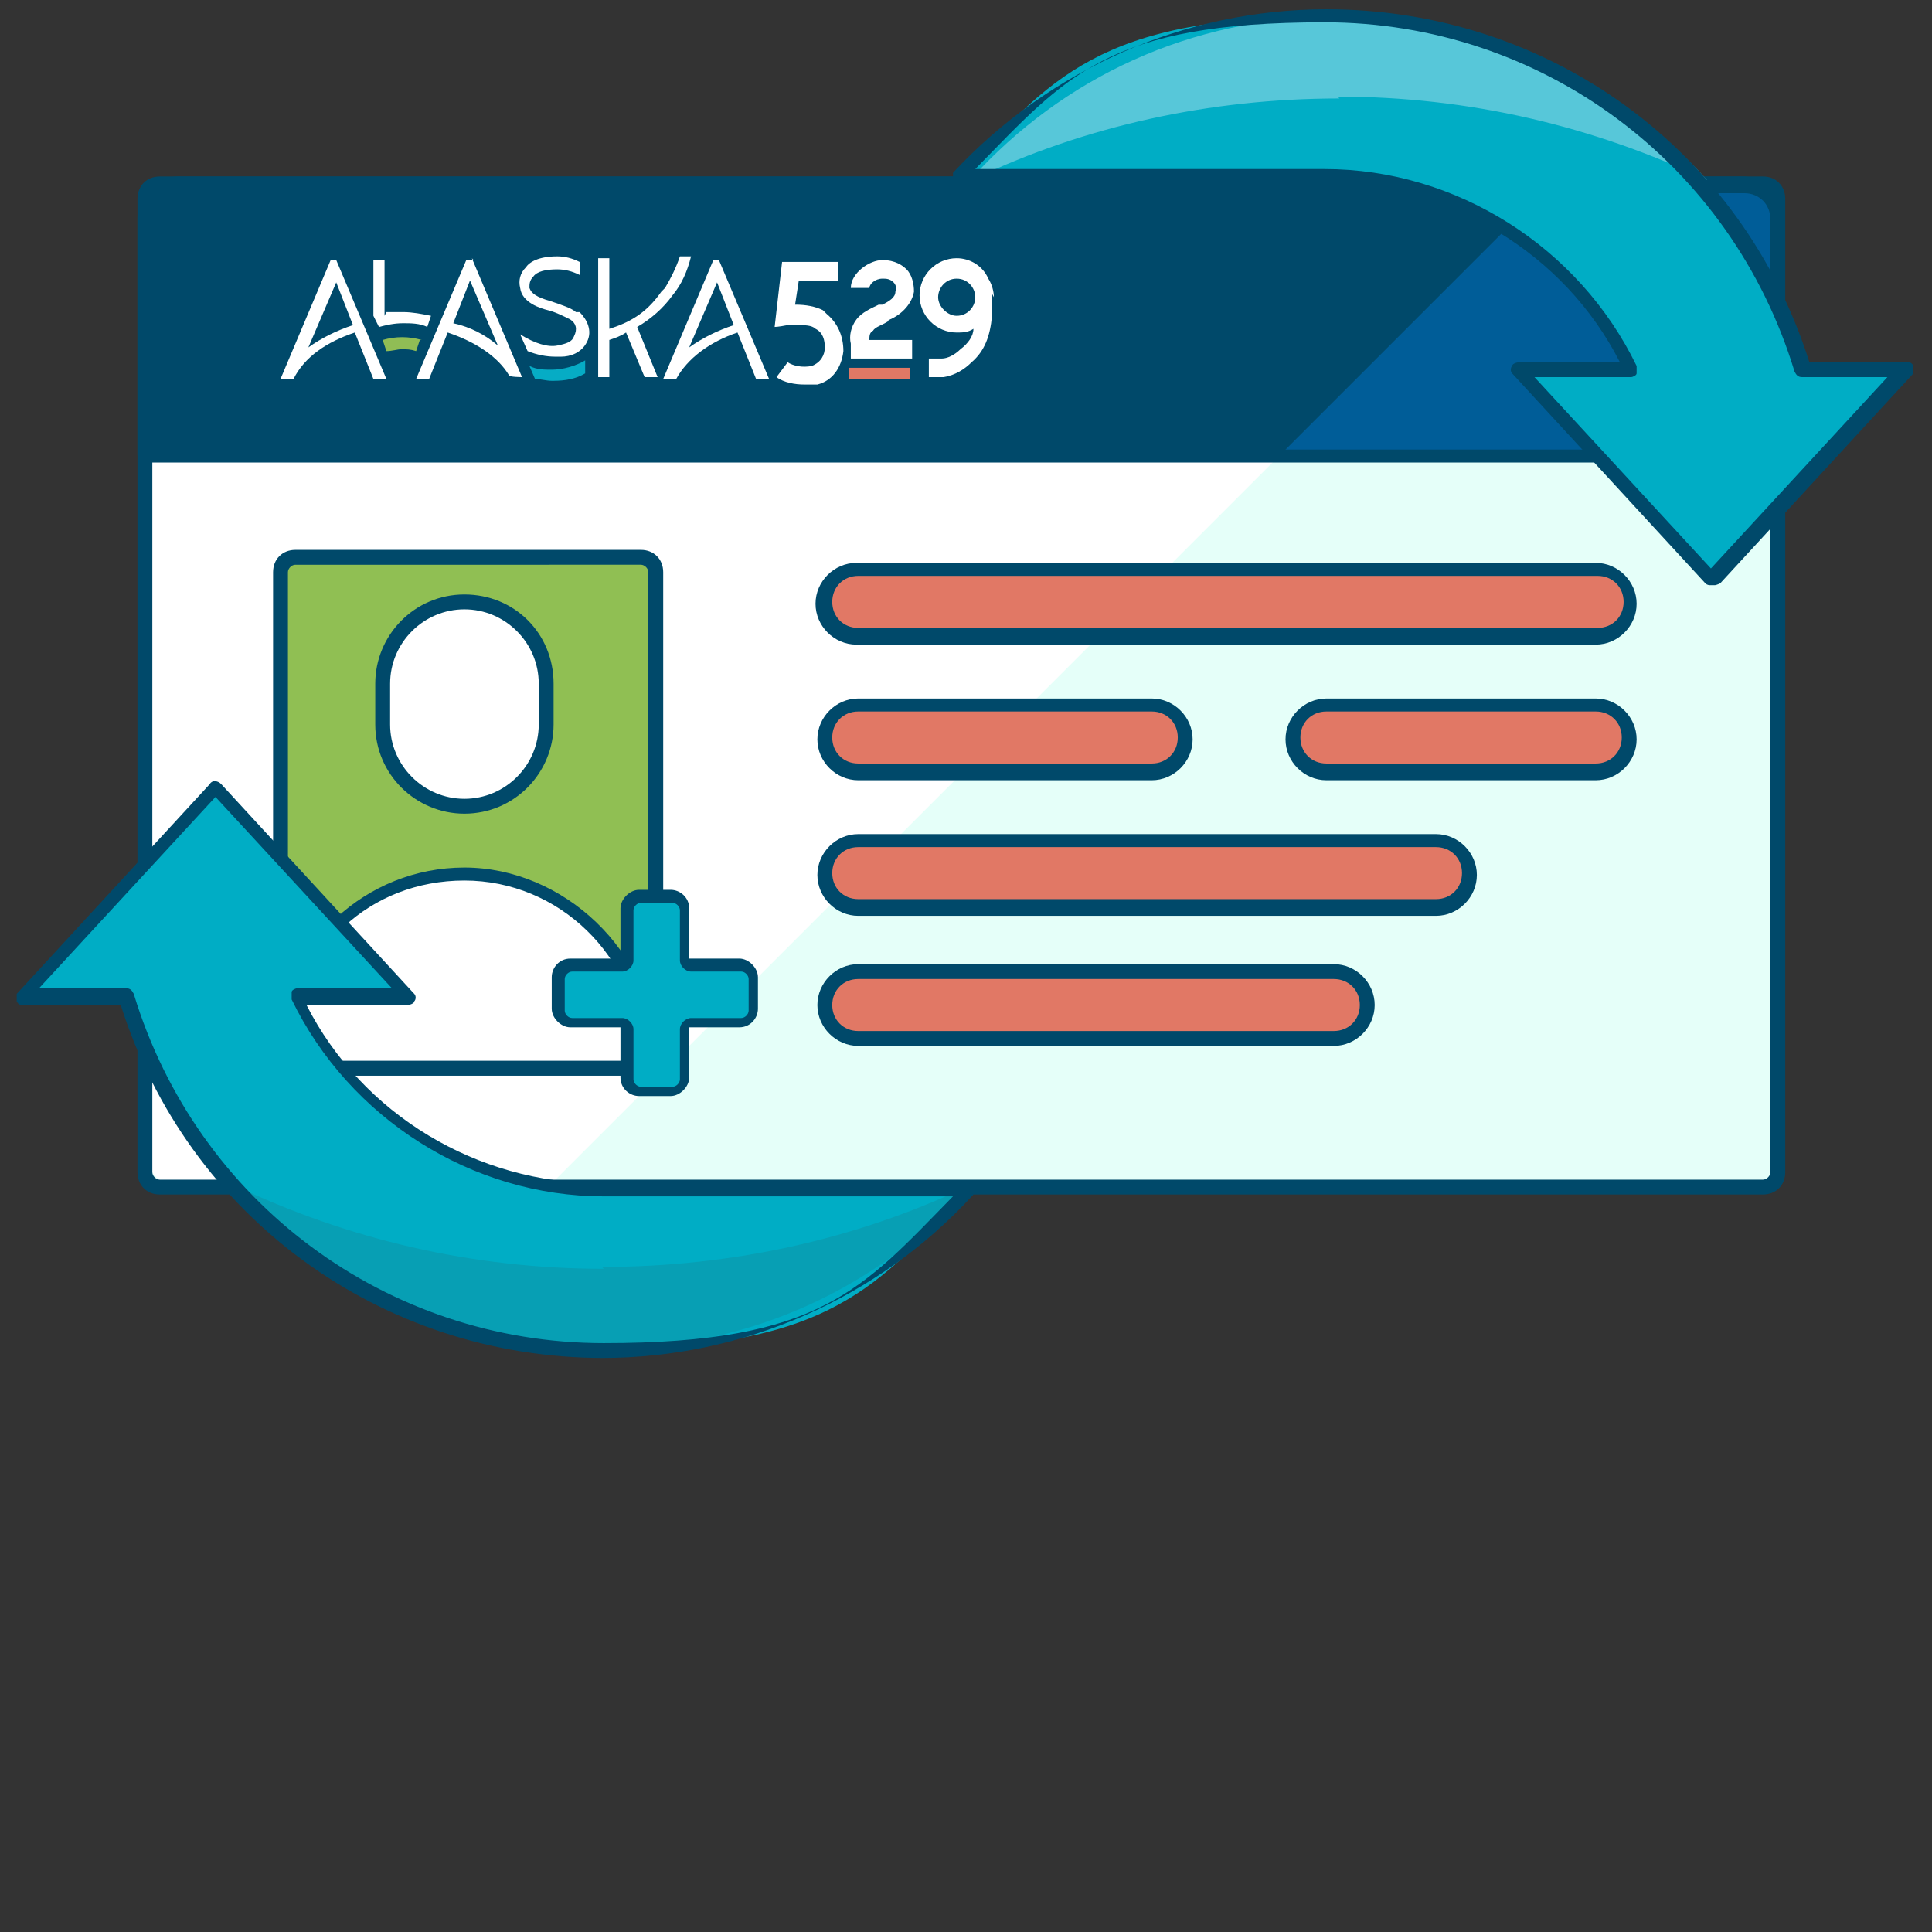 <svg xmlns="http://www.w3.org/2000/svg" id="Layer_1" data-name="Layer 1" version="1.1" viewBox="0 0 104 104"><rect x="0" y="0" width="104" height="104" fill="#333333" stroke="none"/><defs><style>.cls-10,.cls-11,.cls-4,.cls-5{stroke-width:0}.cls-4{fill:#e17865}.cls-5{fill:#00adc5}.cls-10{fill:#00496a}.cls-11{fill:#fff}</style></defs><rect width="87.9" height="54" x="7.8" y="9.9" rx="1" ry="1" style="stroke-width:0;fill:#e5fff9"/><path d="m83.5 9.9-54 54H9.7c-1 0-1.8-.8-1.8-1.8V11.7c0-1 .8-1.8 1.8-1.8z" class="cls-11"/><path d="M94.9 64.3H8.6c-.7 0-1.2-.5-1.2-1.2V10.7c0-.7.5-1.2 1.2-1.2h86.3c.7 0 1.2.5 1.2 1.2v52.4c0 .7-.5 1.2-1.2 1.2m-86.3-54c-.2 0-.4.2-.4.4v52.4c0 .2.2.4.4.4h86.3c.2 0 .4-.2.4-.4V10.7c0-.2-.2-.4-.4-.4z" class="cls-10"/><path d="M95.7 11.7v12.8H7.8V11.7c0-1 .8-1.8 1.8-1.8h84.2c1 0 1.8.8 1.8 1.8Z" style="stroke-width:0;fill:#005d98"/><path d="M83.5 9.9 68.9 24.5H7.8V11.7c0-1 .8-1.8 1.8-1.8h73.8Z" class="cls-10"/><path d="M95.7 24.9H7.8c-.2 0-.4-.2-.4-.4V11.7c0-1.2 1-2.2 2.2-2.2h84.2c1.2 0 2.2 1 2.2 2.2v12.8c0 .2-.2.4-.4.4Zm-87.5-.7h87.1V11.8c0-.8-.6-1.4-1.4-1.4H9.7c-.8 0-1.4.6-1.4 1.4v12.4Z" class="cls-10"/><rect width="20.1" height="27.5" x="15.1" y="30" rx="1" ry="1" style="stroke-width:0;fill:#90bf53"/><path d="M34.5 57.9H15.9c-.7 0-1.2-.5-1.2-1.2V30.8c0-.7.5-1.2 1.2-1.2h18.6c.7 0 1.2.5 1.2 1.2v25.9c0 .7-.5 1.2-1.2 1.2M15.9 30.4c-.2 0-.4.2-.4.4v25.9c0 .2.2.4.4.4h18.6c.2 0 .4-.2.4-.4V30.8c0-.2-.2-.4-.4-.4z" class="cls-10"/><path d="M20.6 39c0 2.4 2 4.4 4.4 4.4s4.4-2 4.4-4.4v-2.2c0-2.4-2-4.4-4.4-4.4s-4.4 2-4.4 4.4z" class="cls-11"/><path d="M25 43.8c-2.6 0-4.8-2.1-4.8-4.8v-2.2c0-2.6 2.1-4.8 4.8-4.8s4.8 2.1 4.8 4.8V39c0 2.6-2.1 4.8-4.8 4.8m0-11c-2.2 0-4 1.8-4 4V39c0 2.2 1.8 4 4 4s4-1.8 4-4v-2.2c0-2.2-1.8-4-4-4" class="cls-10"/><path d="M34.9 56.8c-.3.4-.8.7-1.4.7H17c-.9 0-1.6-.6-1.8-1.4.4-5.1 4.7-9 9.8-9s9.8 4.3 9.9 9.7" class="cls-11"/><path d="M33.5 57.9H17c-1 0-1.9-.7-2.2-1.7v-.1c.5-5.3 4.9-9.4 10.2-9.4s10.2 4.5 10.3 10.1v.2c-.4.6-1.1.9-1.8.9M15.6 56c.2.6.7 1.1 1.4 1.1h16.5c.4 0 .8-.2 1-.5-.2-5.1-4.4-9.2-9.5-9.2s-9 3.7-9.4 8.6" class="cls-10"/><path d="M87.7 32.4c0 1-.8 1.8-1.8 1.8H46.1c-1 0-1.8-.8-1.8-1.8s.8-1.8 1.8-1.8h39.8c1 0 1.8.8 1.8 1.8" class="cls-4"/><path d="M85.9 34.7H46.1c-1.2 0-2.2-1-2.2-2.2s1-2.2 2.2-2.2h39.8c1.2 0 2.2 1 2.2 2.2s-1 2.2-2.2 2.2M46.2 31c-.8 0-1.4.6-1.4 1.4s.6 1.4 1.4 1.4H86c.8 0 1.4-.6 1.4-1.4S86.8 31 86 31z" class="cls-10"/><path d="M73.6 54.1c0 1-.8 1.8-1.8 1.8H46.2c-1 0-1.8-.8-1.8-1.8s.8-1.8 1.8-1.8h25.6c1 0 1.8.8 1.8 1.8" class="cls-4"/><path d="M71.8 56.3H46.2c-1.2 0-2.2-1-2.2-2.2s1-2.2 2.2-2.2h25.6c1.2 0 2.2 1 2.2 2.2s-1 2.2-2.2 2.2m-25.6-3.6c-.8 0-1.4.6-1.4 1.4s.6 1.4 1.4 1.4h25.6c.8 0 1.4-.6 1.4-1.4s-.6-1.4-1.4-1.4z" class="cls-10"/><path d="M63.8 39.7c0 1-.8 1.8-1.8 1.8H46.2c-1 0-1.8-.8-1.8-1.8s.8-1.8 1.8-1.8H62c1 0 1.8.8 1.8 1.8" class="cls-4"/><path d="M62 42H46.2C45 42 44 41 44 39.8s1-2.2 2.2-2.2H62c1.2 0 2.2 1 2.2 2.2S63.2 42 62 42m-15.8-3.7c-.8 0-1.4.6-1.4 1.4s.6 1.4 1.4 1.4H62c.8 0 1.4-.6 1.4-1.4s-.6-1.4-1.4-1.4z" class="cls-10"/><path d="M87.7 39.7c0 1-.8 1.8-1.8 1.8H71.4c-1 0-1.8-.8-1.8-1.8s.8-1.8 1.8-1.8h14.5c1 0 1.8.8 1.8 1.8" class="cls-4"/><path d="M85.9 42H71.4c-1.2 0-2.2-1-2.2-2.2s1-2.2 2.2-2.2h14.5c1.2 0 2.2 1 2.2 2.2s-1 2.2-2.2 2.2m-14.5-3.7c-.8 0-1.4.6-1.4 1.4s.6 1.4 1.4 1.4h14.5c.8 0 1.4-.6 1.4-1.4s-.6-1.4-1.4-1.4z" class="cls-10"/><path d="M79.1 47.1c0 1-.8 1.8-1.8 1.8H46.2c-1 0-1.8-.8-1.8-1.8s.8-1.8 1.8-1.8h31.1c1 0 1.8.8 1.8 1.8" class="cls-4"/><path d="M77.3 49.3H46.2c-1.2 0-2.2-1-2.2-2.2s1-2.2 2.2-2.2h31.1c1.2 0 2.2 1 2.2 2.2s-1 2.2-2.2 2.2m-31.1-3.7c-.8 0-1.4.6-1.4 1.4s.6 1.4 1.4 1.4h31.1c.8 0 1.4-.6 1.4-1.4s-.6-1.4-1.4-1.4z" class="cls-10"/><g id="Group_2" data-name="Group 2"><path id="Path_1" d="M44.3 16.7q-.6-.3-1.5-.3l.2-1.3h2.1v-1h-3l-.4 3.5s.2 0 .7-.1h.5c.4 0 .8 0 1 .2.4.2.5.6.5 1s-.2.8-.7 1c-.5.1-1 0-1.3-.2l-.6.8c.4.3 1 .4 1.5.4h.7c.8-.2 1.3-.9 1.4-1.8 0-.8-.3-1.5-.9-2Z" class="cls-11" data-name="Path 1"/><path id="Rectangle_40" d="M45.7 19.8H49v.6h-3.3z" data-name="Rectangle 40" style="stroke-width:0;fill:#e07865"/><g id="Group_1" data-name="Group 1"><path id="Path_2" d="M31 16.8c-.2-.2-.8-.4-1.4-.6-.7-.2-1-.4-1.1-.7 0-.2 0-.4.2-.6.2-.3.7-.4 1.3-.4q.6 0 1.2.3v-.7q-.6-.3-1.2-.3c-1 0-1.5.3-1.7.6-.3.3-.4.7-.3 1.1.1.8 1.1 1.1 1.5 1.2s.8.3 1.2.5c.3.2.4.5.2.9-.1.3-.4.4-.9.5s-1.2-.1-2-.6l.4.9q.75.3 1.5.3h.3c.5 0 1.1-.2 1.4-.8s0-1.2-.4-1.6Z" class="cls-11" data-name="Path 2"/></g><path id="Path_3" d="M22.7 18.3q-1.05-.3-2.1 0l.2.6c.3 0 .6-.1.8-.1.3 0 .5 0 .8.1l.2-.6Z" data-name="Path 3" style="fill:#90bd55;stroke-width:0"/><path id="Path_4" d="M20.7 17v-3h-.6v3l.3.6c.4-.1.8-.2 1.3-.2.4 0 .9 0 1.3.2l.2-.6c-.5-.1-1-.2-1.5-.2h-.9Z" class="cls-11" data-name="Path 4"/><path id="Path_5" d="M18.2 14h-.4l-2.7 6.4h.7c.6-1.2 1.8-2 3.3-2.5l1 2.5h.7L18.1 14Zm-1.6 4.7 1.5-3.5.9 2.3q-1.35.45-2.4 1.2" class="cls-11" data-name="Path 5"/><path id="Path_6" d="M25.5 14h-.4l-2.7 6.4h.7l1-2.5c1.5.5 2.7 1.3 3.3 2.3 0 .1.7.1.7.1l-2.7-6.4Zm-1.1 3.4.9-2.3 1.5 3.5q-1.05-.9-2.4-1.2" class="cls-11" data-name="Path 6"/><path id="Path_7" d="M38.8 14h-.4l-2.7 6.4h.7c.6-1.1 1.8-2 3.3-2.5l1 2.5h.7L38.7 14Zm-1.7 4.7 1.5-3.5.9 2.3q-1.35.45-2.4 1.2" class="cls-11" data-name="Path 7"/><path id="Path_8" d="M31.5 19.4c-.5.3-1.2.5-1.8.5-.4 0-.8 0-1.2-.2l.3.7c.3 0 .6.1.9.1h.1c.6 0 1.2-.1 1.7-.4z" data-name="Path 8" style="stroke-width:0;fill:#06acc5"/><path id="Path_9" d="M35.6 15.7c-.7 1-1.5 1.6-2.8 2v-3.8h-.6v6.4h.6v-2c.3-.1.6-.2.9-.4l1 2.4h.7l-1.1-2.7c.7-.4 1.4-1 1.9-1.7.5-.6.8-1.3 1-2.1h-.6c-.2.6-.5 1.2-.8 1.7Z" class="cls-11" data-name="Path 9"/><path id="Path_10" d="M53.5 16c0-.3-.1-.7-.3-1-.3-.7-1-1.1-1.7-1.1-1.1 0-2 .9-2 2s.9 2 2 2c.3 0 .6 0 .9-.2 0 .4-.3.8-.7 1.1-.3.3-.7.5-1 .5H50v1h.8c.6-.1 1.1-.4 1.5-.8.7-.6 1-1.4 1.1-2.5v-1.2Zm-2 1c-.5 0-1-.5-1-1s.4-1 1-1 1 .5 1 1-.4 1-1 1" class="cls-11" data-name="Path 10"/><path id="Path_11" d="M47.6 17.3s.2 0 .3-.1c.7-.3 1.2-.9 1.3-1.5 0-.4-.1-.9-.4-1.2-.2-.2-.6-.5-1.3-.5s-1.7.7-1.7 1.5h1c0-.2.3-.5.7-.5.2 0 .4 0 .6.2.1.1.2.3.1.5 0 .3-.3.5-.7.7h-.2c-.4.2-.9.4-1.2.8s-.4.9-.3 1.3v.8h3.3v-1h-2.3c0-.2 0-.4.2-.5.1-.2.5-.3.8-.5Z" class="cls-11" data-name="Path 11"/></g><path d="M40.5 52.7c0-.4-.3-.7-.7-.7h-2.7q-.3 0-.3-.3V49c0-.4-.3-.7-.7-.7h-1.7c-.4 0-.7.3-.7.7v2.7q0 .3-.3.3h-2.7c-.4 0-.7.3-.7.7v1.7c0 .4.3.7.7.7h2.7q.3 0 .3.3v2.7c0 .4.3.7.7.7h1.7c.4 0 .7-.3.7-.7v-2.7c0-.2.2-.3.3-.3h2.7c.4 0 .7-.3.7-.7z" class="cls-5"/><path d="M36.1 59h-1.7c-.5 0-1-.4-1-1v-2.7h-2.7c-.5 0-1-.5-1-1v-1.7c0-.5.4-1 1-1h2.7v-2.7c0-.5.5-1 1-1h1.7c.5 0 1 .4 1 1v2.7h2.7c.5 0 1 .5 1 1v1.7c0 .5-.4 1-1 1h-2.7V58c0 .5-.5 1-1 1m-5.3-6.7c-.2 0-.4.2-.4.4v1.7c0 .2.2.4.4.4h2.7c.3 0 .6.3.6.6v2.7c0 .2.2.4.4.4h1.7c.2 0 .4-.2.4-.4v-2.7c0-.3.3-.6.6-.6h2.7c.2 0 .4-.2.4-.4v-1.7c0-.2-.2-.4-.4-.4h-2.7c-.3 0-.6-.3-.6-.6V49c0-.2-.2-.4-.4-.4h-1.7c-.2 0-.4.2-.4.4v2.7c0 .3-.3.6-.6.6z" class="cls-10"/><path d="M97 19.9C93.7 8.9 83.4.9 71.3.9S56.5 4.2 51.6 9.6h19.7c7.3 0 13.5 4.2 16.4 10.4h-6l10.4 11.3L102.5 20H97Z" class="cls-5"/><path d="M72 5.2c7.1 0 13.8 1.6 19.9 4.5C87 4.3 79.9.9 72 .9S57.2 4.2 52.3 9.6h.2c5.9-2.8 12.6-4.3 19.6-4.3Z" style="stroke-width:0;fill:#57c7d9"/><path d="M92.1 31.5c-.1 0-.2 0-.3-.1L81.4 20.1c-.1-.1-.1-.3 0-.4 0-.1.2-.2.4-.2h5.4c-3-5.9-9.2-9.6-15.8-9.6H51.7c-.2 0-.3 0-.4-.2v-.4C56.5 3.7 63.8.5 71.4.5c12 0 22.4 7.6 26 19h5.2c.2 0 .3 0 .4.2v.4L92.6 31.4s-.2.1-.3.1Zm-9.5-11.2 9.5 10.3 9.5-10.3H97c-.2 0-.3-.1-.4-.3C93.2 8.8 83 1.2 71.3 1.2S57.4 4.1 52.5 9.1h18.8c7.1 0 13.7 4.2 16.8 10.6v.4c0 .1-.2.2-.3.2h-5.1Z" class="cls-10"/><path d="M6.8 53.6c3.3 11 13.6 19 25.7 19s14.8-3.3 19.7-8.7H32.5c-7.3 0-13.5-4.2-16.4-10.4h6L11.7 42.2 1.3 53.6z" class="cls-5"/><path d="M32.5 68.3c-7.1 0-13.8-1.6-19.9-4.5 4.9 5.4 12 8.8 19.9 8.8s14.8-3.3 19.7-8.7H52c-5.9 2.8-12.6 4.3-19.6 4.3Z" style="stroke-width:0;fill:#079fb4"/><path d="M32.5 73.1c-12 0-22.4-7.6-26-19H1.3c-.2 0-.3 0-.4-.2v-.4l10.4-11.3c.1-.2.4-.2.6 0l10.4 11.3c.1.1.1.3 0 .4 0 .1-.2.2-.4.2h-5.4c3 5.9 9.2 9.6 15.8 9.6H52c.2 0 .3 0 .4.2v.4c-5.1 5.6-12.4 8.8-20 8.8ZM2.2 53.2h4.6c.2 0 .3.1.4.3 3.4 11.2 13.6 18.8 25.3 18.8s13.9-2.9 18.8-7.9H32.5c-7.1 0-13.7-4.2-16.8-10.6v-.4c0-.1.2-.2.3-.2h5.1l-9.5-10.3-9.5 10.3Z" class="cls-10"/></svg>